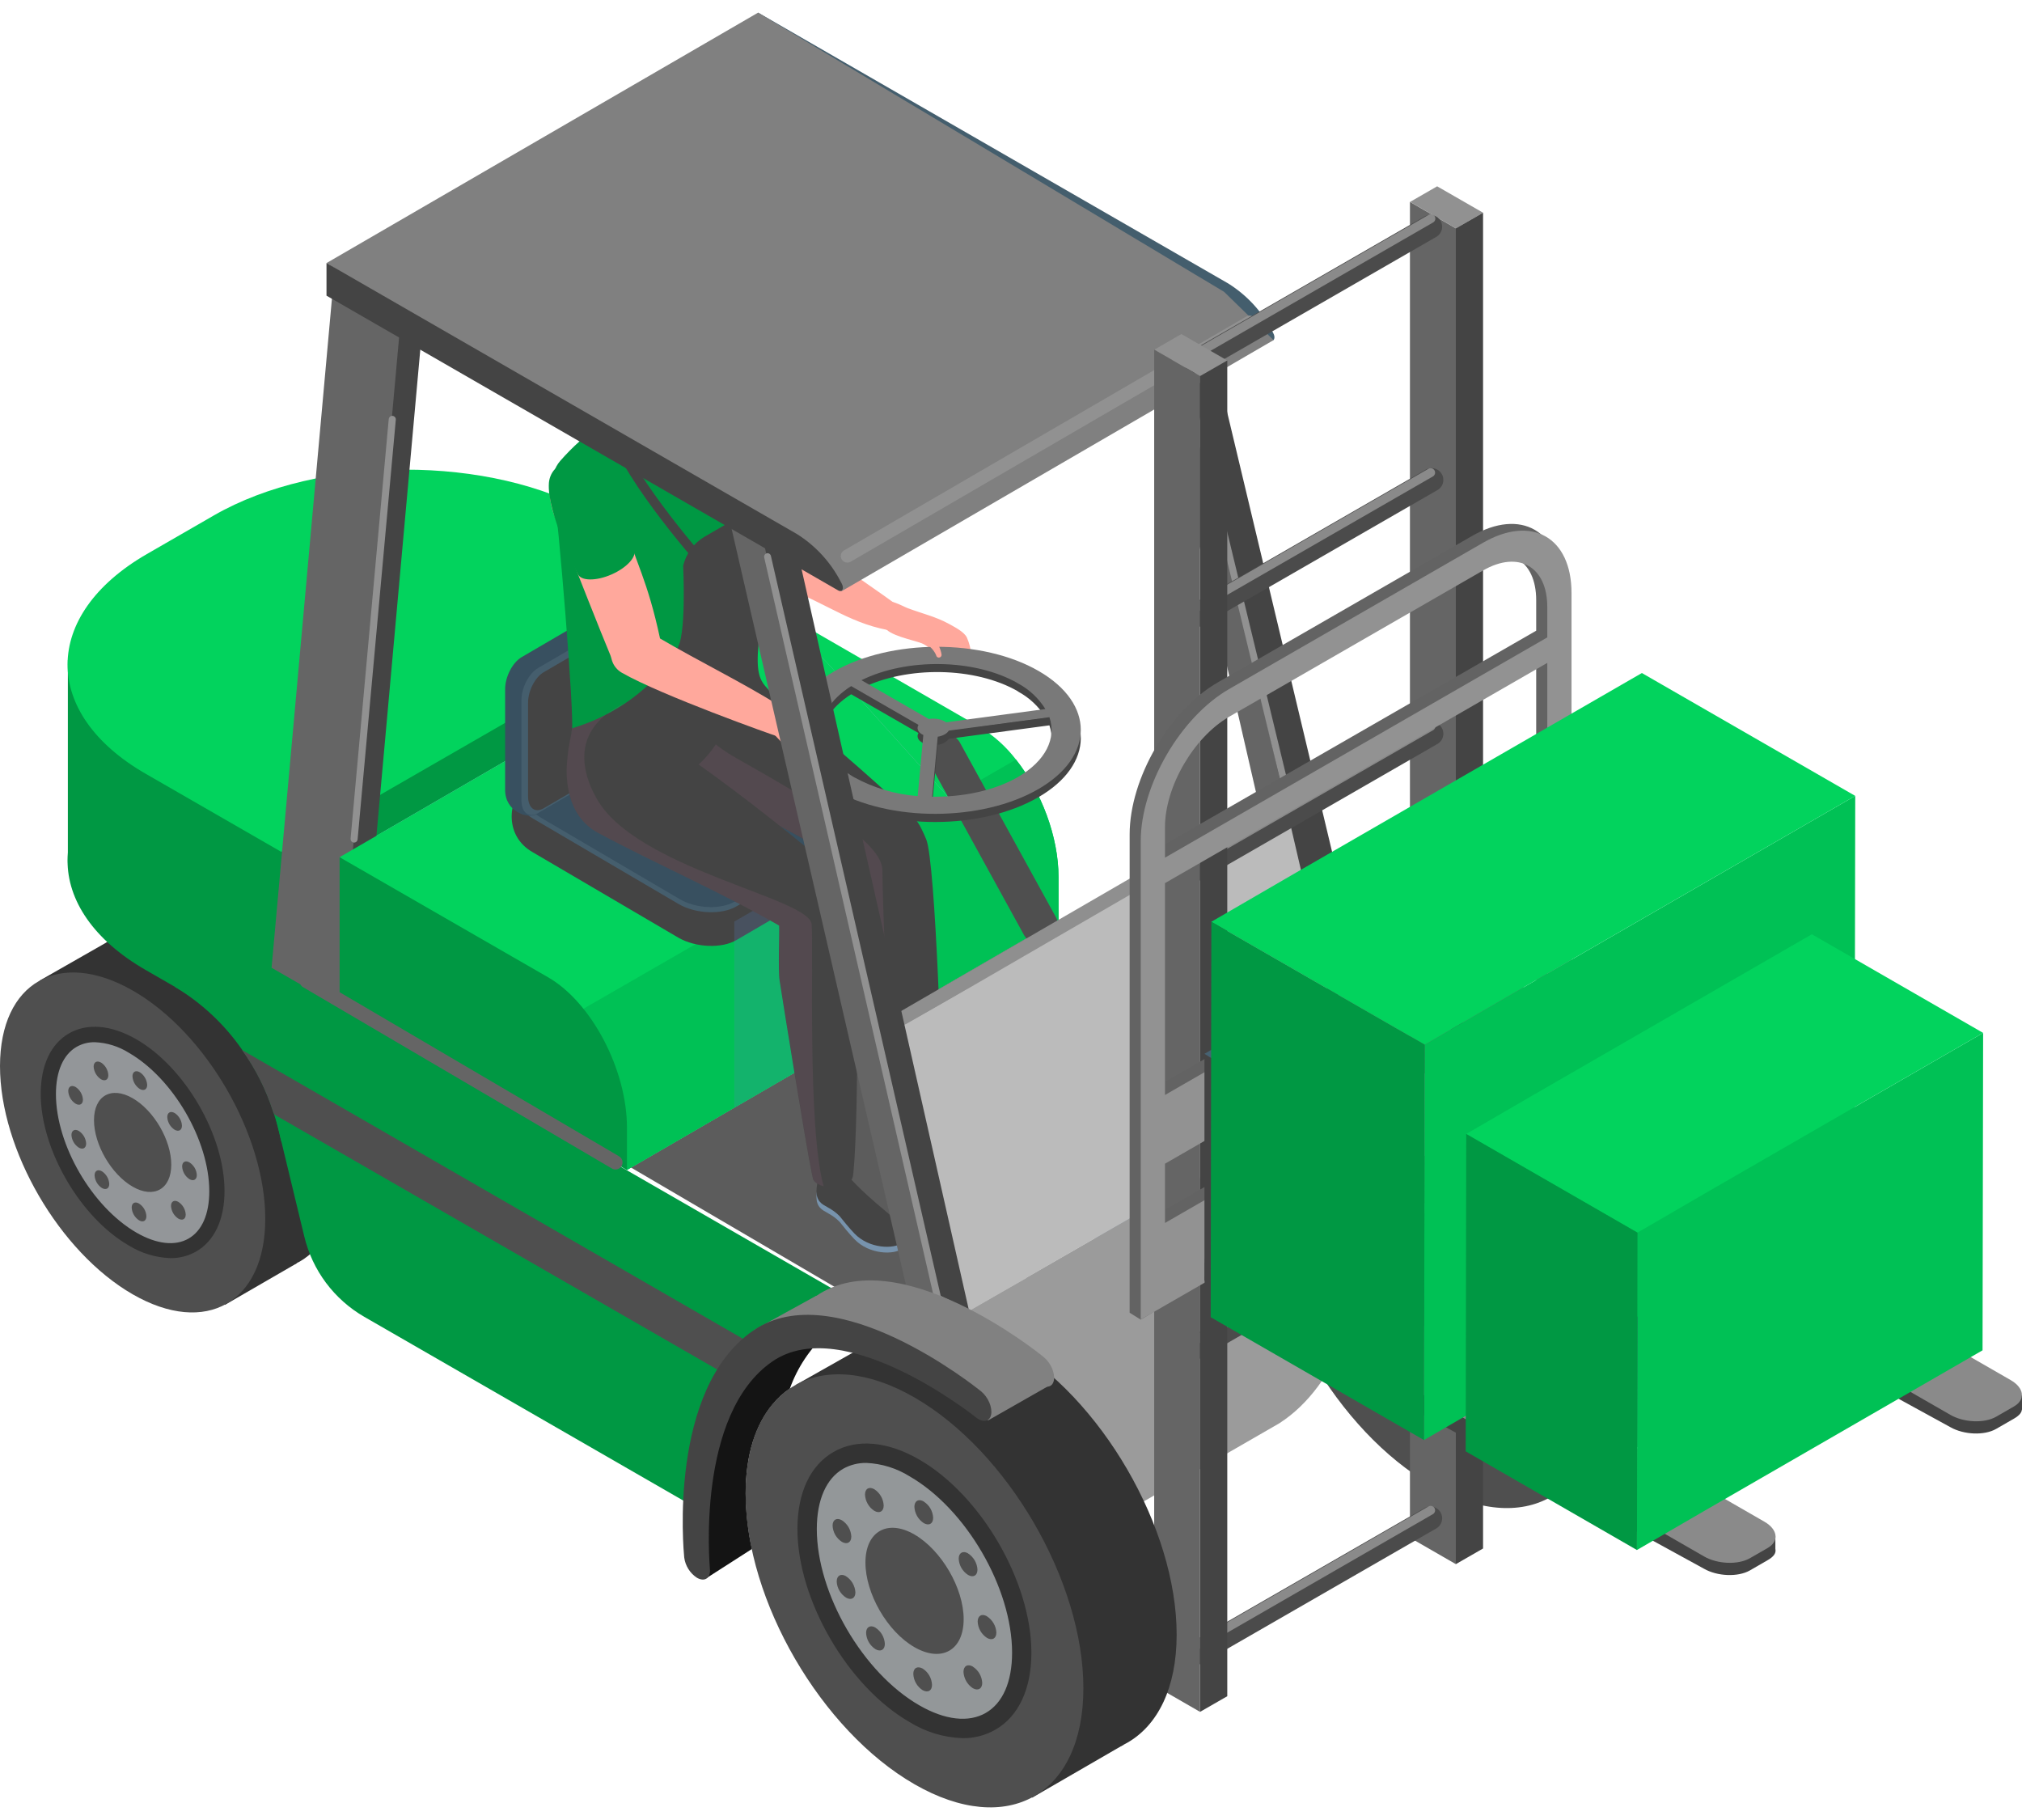 <svg width="80" height="72" viewBox="0 0 80 72" fill="none" xmlns="http://www.w3.org/2000/svg">
<path d="M13.392 46.548C13.392 49.865 11.043 51.201 8.144 49.533C5.246 47.865 2.898 43.821 2.898 40.507C2.898 37.194 5.248 35.854 8.144 37.524C11.041 39.194 13.392 43.234 13.392 46.548Z" fill="#333333"/>
<path d="M1.567 38.794L7.496 35.409L8.61 38.397C8.61 38.397 2.128 41.7 2.167 41.621C2.205 41.542 1.567 38.794 1.567 38.794Z" fill="#333333"/>
<path d="M11.741 49.977L8.899 51.621L5.062 45.638L11.128 43.431L11.741 49.977Z" fill="#333333"/>
<path d="M10.495 48.217C10.495 51.535 8.144 52.871 5.247 51.202C2.351 49.532 0 45.489 0 42.176C0 38.862 2.344 37.522 5.252 39.187C8.16 40.852 10.495 44.899 10.495 48.217Z" fill="#4F4F4F"/>
<path d="M8.58 47.115C8.58 49.224 7.088 50.072 5.247 49.011C3.407 47.95 1.913 45.383 1.913 43.275C1.913 41.166 3.406 40.317 5.247 41.378C7.089 42.438 8.58 45.007 8.58 47.115Z" fill="#939699"/>
<path d="M5.792 48.115C5.792 48.298 5.663 48.373 5.501 48.276C5.417 48.221 5.347 48.147 5.296 48.06C5.246 47.973 5.216 47.875 5.21 47.775C5.21 47.591 5.341 47.517 5.501 47.614C5.586 47.668 5.657 47.742 5.707 47.829C5.758 47.916 5.787 48.014 5.792 48.115ZM7.057 47.547C6.895 47.454 6.766 47.528 6.766 47.709C6.772 47.809 6.802 47.907 6.852 47.994C6.902 48.081 6.973 48.155 7.057 48.21C7.219 48.302 7.348 48.228 7.348 48.049C7.343 47.948 7.314 47.85 7.263 47.763C7.212 47.676 7.142 47.602 7.057 47.547ZM7.496 45.986C7.335 45.892 7.206 45.966 7.206 46.147C7.212 46.247 7.241 46.345 7.291 46.432C7.342 46.519 7.412 46.593 7.496 46.648C7.658 46.74 7.787 46.666 7.787 46.487C7.782 46.386 7.753 46.288 7.702 46.201C7.652 46.114 7.581 46.04 7.496 45.986ZM4.033 46.337C3.871 46.243 3.742 46.318 3.742 46.498C3.748 46.599 3.777 46.696 3.828 46.783C3.878 46.87 3.948 46.944 4.033 46.999C4.194 47.091 4.323 47.017 4.323 46.838C4.317 46.738 4.288 46.64 4.238 46.553C4.187 46.466 4.117 46.392 4.033 46.337ZM3.118 44.74C2.957 44.646 2.827 44.722 2.827 44.901C2.833 45.001 2.862 45.099 2.913 45.186C2.963 45.272 3.034 45.346 3.118 45.401C3.28 45.492 3.409 45.418 3.409 45.239C3.403 45.139 3.373 45.042 3.323 44.955C3.272 44.868 3.202 44.795 3.118 44.74ZM2.991 43.002C2.829 42.91 2.7 42.984 2.7 43.163C2.705 43.264 2.734 43.361 2.785 43.448C2.835 43.535 2.906 43.609 2.991 43.663C3.152 43.757 3.281 43.682 3.281 43.502C3.275 43.402 3.246 43.304 3.195 43.218C3.145 43.131 3.075 43.057 2.991 43.002ZM3.995 42.035C3.834 41.943 3.705 42.017 3.705 42.196C3.711 42.296 3.74 42.394 3.791 42.48C3.841 42.567 3.911 42.641 3.995 42.696C4.157 42.789 4.286 42.715 4.286 42.535C4.281 42.435 4.252 42.338 4.202 42.251C4.153 42.165 4.083 42.091 4 42.035H3.995ZM5.532 42.419C5.37 42.325 5.241 42.399 5.241 42.58C5.247 42.68 5.276 42.778 5.327 42.865C5.377 42.952 5.448 43.026 5.532 43.081C5.693 43.173 5.823 43.099 5.823 42.92C5.817 42.821 5.788 42.724 5.738 42.638C5.689 42.551 5.62 42.477 5.537 42.422L5.532 42.419ZM6.908 44.031C6.747 43.939 6.618 44.013 6.618 44.192C6.623 44.292 6.653 44.39 6.703 44.477C6.754 44.564 6.824 44.638 6.908 44.693C7.07 44.785 7.199 44.711 7.199 44.532C7.194 44.432 7.165 44.335 7.115 44.248C7.066 44.162 6.996 44.088 6.913 44.032L6.908 44.031Z" fill="#4F4F4F"/>
<path d="M6.776 46.074C6.776 47.041 6.091 47.431 5.248 46.945C4.404 46.458 3.719 45.281 3.719 44.314C3.719 43.347 4.403 42.959 5.248 43.446C6.093 43.932 6.776 45.109 6.776 46.074Z" fill="#4F4F4F"/>
<path d="M6.745 49.772C6.161 49.752 5.592 49.58 5.096 49.272C3.173 48.165 1.611 45.475 1.611 43.275C1.611 42.147 2.008 41.297 2.73 40.881C3.453 40.465 4.404 40.544 5.398 41.117C7.32 42.224 8.883 44.914 8.883 47.116C8.883 48.244 8.485 49.092 7.763 49.509C7.453 49.685 7.102 49.776 6.745 49.772ZM3.753 41.23C3.501 41.225 3.252 41.288 3.033 41.412C2.506 41.715 2.213 42.379 2.213 43.283C2.213 45.291 3.643 47.748 5.398 48.763C6.194 49.222 6.929 49.304 7.461 48.998C7.992 48.692 8.28 48.031 8.28 47.127C8.28 45.117 6.852 42.661 5.096 41.647C4.692 41.394 4.229 41.25 3.753 41.23Z" fill="#333333"/>
<path d="M66.994 52.823C66.994 57.049 64.002 58.751 60.312 56.625C56.622 54.499 53.628 49.351 53.628 45.125C53.628 40.899 56.62 39.199 60.312 41.324C64.004 43.45 66.994 48.598 66.994 52.823Z" fill="#364E60"/>
<path d="M64.892 57.184L61.272 59.278L56.383 51.659L64.111 48.85L64.892 57.184Z" fill="#364E60"/>
<path d="M63.304 54.944C63.304 59.168 60.312 60.87 56.621 58.745C52.929 56.619 49.938 51.471 49.938 47.245C49.938 43.019 52.931 41.318 56.621 43.444C60.311 45.57 63.304 50.718 63.304 54.944Z" fill="#4F4F4F"/>
<path d="M60.868 53.54C60.868 56.225 58.966 57.307 56.621 55.958C54.275 54.609 52.375 51.335 52.375 48.65C52.375 45.965 54.276 44.883 56.621 46.232C58.965 47.581 60.868 50.855 60.868 53.54Z" fill="#333333"/>
<path d="M58.529 56.923C57.785 56.898 57.06 56.679 56.428 56.286C53.981 54.878 51.99 51.451 51.99 48.648C51.99 47.212 52.496 46.131 53.417 45.6C54.338 45.07 55.548 45.172 56.81 45.9C59.257 47.311 61.248 50.736 61.248 53.54C61.248 54.976 60.742 56.058 59.821 56.588C59.428 56.812 58.982 56.928 58.529 56.923ZM54.717 46.032C54.396 46.027 54.08 46.108 53.8 46.265C53.129 46.651 52.758 47.498 52.758 48.648C52.758 51.206 54.577 54.335 56.813 55.623C57.827 56.209 58.764 56.314 59.44 55.924C60.115 55.534 60.483 54.691 60.483 53.54C60.483 50.981 58.664 47.852 56.428 46.564C55.914 46.242 55.324 46.059 54.717 46.032Z" fill="#333333"/>
<path d="M53.245 40.796C52.719 40.611 52.169 40.502 51.612 40.474C51.924 40.057 52.301 39.693 52.728 39.395C55.96 37.182 61.503 41.613 61.737 41.803C62.013 42.027 62.191 42.438 62.136 42.722C62.081 43.006 61.813 43.057 61.533 42.833C61.482 42.791 56.318 38.675 53.486 40.617C53.397 40.67 53.323 40.733 53.245 40.796Z" fill="#818181"/>
<path d="M62.07 42.875L59.537 44.316L57.27 42.279L53.47 41.015L50.248 40.759L52.73 39.389L57.929 40.041L60.886 41.595L62.07 42.875Z" fill="#818181"/>
<path d="M48.017 50.578C48.038 50.589 48.059 50.599 48.081 50.608C48.362 50.731 48.565 50.553 48.526 50.214C48.526 50.152 47.955 44.106 51.006 42.013C53.837 40.079 59 44.187 59.052 44.229C59.33 44.453 59.598 44.403 59.655 44.118C59.711 43.833 59.532 43.423 59.256 43.199C59.021 43.009 53.475 38.578 50.249 40.781C46.877 43.096 47.483 49.485 47.512 49.764C47.532 49.928 47.587 50.086 47.675 50.226C47.762 50.367 47.879 50.487 48.017 50.578Z" fill="#444444"/>
<path d="M27.821 28.379L30.477 29.908L32.651 5.998L29.994 4.467L27.821 28.379Z" fill="#656565"/>
<path d="M53.087 41.66L54.536 42.495L48.303 15.401L46.854 14.566L53.087 41.66Z" fill="#656565"/>
<path d="M26.897 28.799L29.554 30.331L31.727 6.418L29.071 4.889L26.897 28.799Z" fill="#444444"/>
<path d="M52.163 42.08L53.612 42.915L47.051 14.687L45.932 14.987L52.163 42.08Z" fill="#656565"/>
<path d="M29.619 41.112L46.229 50.679C46.229 50.679 46.525 46.397 46.906 45.199C47.937 41.964 51.124 41.718 51.124 41.718L27.485 28.102L27.131 30.792L29.619 41.112Z" fill="#9FB6CE"/>
<path d="M35.248 52.214L52.42 42.295L41.579 36.223L24.625 45.989L35.248 52.214Z" fill="#5C5C5C"/>
<path d="M30.514 24.003V29.828L35.548 32.729L41.881 36.378V34.706C41.881 33.095 41.2 31.322 40.198 30.05C39.804 29.534 39.316 29.097 38.76 28.761L30.514 24.003Z" fill="#02D35D"/>
<path d="M11.127 41.462L5.761 38.372C1.625 35.99 1.646 32.086 5.81 29.681L8.464 28.151C12.626 25.755 19.416 25.742 23.552 28.124L28.918 31.215L11.127 41.462Z" fill="#009843"/>
<path d="M29.155 24.78L28.389 23.7L14.746 31.599L14.904 33.046L29.155 24.78Z" fill="#009843"/>
<path d="M2.685 26.116V34.133L7.516 34.803L9.732 28.841L2.685 26.116Z" fill="#009843"/>
<path d="M11.127 33.699L5.761 30.609C1.625 28.227 1.646 24.323 5.81 21.919L8.464 20.389C12.626 17.992 19.416 17.971 23.552 20.362L28.918 23.453L11.127 33.699Z" fill="#02D35D"/>
<path d="M24.808 46.282L41.882 36.376L32.718 26.208L30.512 24.003L13.439 33.909L14.074 39.556L24.808 46.282Z" fill="#9FB6CE"/>
<path d="M13.439 33.909L14.074 39.556L18.68 42.443L24.808 46.282L41.883 36.375L37.553 31.572L32.719 26.208L30.514 24.003L13.439 33.909Z" fill="#02D35D"/>
<path d="M18.68 42.443L24.808 46.284L41.881 36.376V34.705C41.881 33.093 41.2 31.32 40.198 30.049L37.553 31.572L35.548 32.727L18.68 42.443Z" fill="#00C155"/>
<path d="M29.137 37.189L34.7 33.941C35.619 33.358 35.524 31.902 34.847 31.506L28.767 29.223C28.09 28.827 27.068 28.783 26.481 29.127L20.762 31.148C20.177 31.491 19.861 33.024 21.077 33.714L26.845 37.098C27.528 37.488 28.553 37.532 29.137 37.189Z" fill="#444444"/>
<path d="M29.138 35.856L34.7 32.608C35.287 32.265 35.212 31.665 34.538 31.269L28.771 27.884C28.094 27.487 27.071 27.444 26.485 27.787L20.924 31.041C20.337 31.385 20.41 31.984 21.085 32.381L26.853 35.766C27.528 36.156 28.553 36.199 29.138 35.856Z" fill="#455E6D"/>
<path d="M29.075 35.664L34.374 32.571C34.933 32.249 34.858 31.672 34.212 31.294L28.719 28.071C28.073 27.694 27.104 27.652 26.541 27.979L21.247 31.075C20.689 31.398 20.762 31.973 21.409 32.352L26.901 35.575C27.548 35.951 28.517 35.991 29.075 35.664Z" fill="#385060"/>
<path d="M20.638 25.997L27.735 21.854C28.33 21.532 29.16 22.085 29.027 22.983L28.402 26.311C28.402 26.794 28.108 27.375 27.743 27.587L21.247 32.203C20.883 32.416 19.974 32.113 19.985 31.236V27.28C19.979 26.78 20.277 26.209 20.638 25.997Z" fill="#385060"/>
<path d="M21.289 26.427L28.388 22.285C28.751 22.072 29.047 22.212 29.047 22.791V24.996C29.047 27.239 28.751 27.811 28.388 28.024L21.289 32.165C20.925 32.377 20.631 32.152 20.631 31.66V27.703C20.631 27.207 20.924 26.64 21.289 26.427Z" fill="#455E6D"/>
<path d="M21.51 26.594L28.168 22.71C28.509 22.51 28.785 22.642 28.785 23.184V25.252C28.785 27.357 28.509 27.893 28.168 28.093L21.51 31.976C21.169 32.176 20.893 31.965 20.893 31.504V27.797C20.893 27.329 21.169 26.794 21.51 26.594Z" fill="#444444"/>
<g style="mix-blend-mode:multiply" opacity="0.22">
<path d="M35.062 40.33L29.052 43.816V36.457L35.062 32.996V40.33Z" fill="#5681C1"/>
</g>
<path d="M38.615 46.424C37.409 45.43 37.081 44.99 37.081 44.99C37.049 45.23 36.518 45.236 36.112 45.065C36.07 45.05 36.032 45.025 36.002 44.992C35.972 44.959 35.95 44.919 35.939 44.875C35.749 45.468 35.765 45.791 35.939 45.992C36.091 46.176 36.414 46.236 36.726 46.566C36.844 46.713 37.075 47.004 37.301 47.241C37.888 47.855 38.873 47.873 39.206 47.61C39.484 47.391 39.161 46.871 38.615 46.424Z" fill="#7793AD"/>
<path d="M38.615 46.199C37.409 45.204 37.081 44.762 37.081 44.762C37.049 45.003 36.518 45.011 36.112 44.84C36.07 44.825 36.032 44.799 36.002 44.766C35.971 44.732 35.95 44.692 35.939 44.648C35.749 45.243 35.765 45.565 35.939 45.767C36.091 45.95 36.414 46.008 36.726 46.34C36.844 46.487 37.075 46.777 37.301 47.016C37.888 47.63 38.873 47.646 39.206 47.383C39.484 47.166 39.161 46.65 38.615 46.199Z" fill="#444444"/>
<path d="M37.277 44.783C37.306 42.875 37.012 34.097 36.647 33.208C36.603 33.104 36.531 32.929 36.468 32.811C36.379 32.61 36.249 32.429 36.086 32.281C34.299 30.588 32.338 28.941 30.445 27.365C30.338 27.266 30.217 27.185 30.086 27.123C28.963 26.64 27.68 26.893 27.108 28.048C26.536 29.204 26.708 30.305 27.94 31.064C29.656 32.108 31.903 33.159 33.669 34.3C33.677 35.08 33.75 35.857 33.887 36.624C34.039 37.455 35.198 42.643 35.713 44.592C35.702 44.611 35.693 44.632 35.686 44.653C35.666 44.732 35.676 44.816 35.716 44.888C35.745 44.943 35.784 44.992 35.833 45.032C35.846 45.043 35.86 45.054 35.875 45.064C36.039 45.177 36.228 45.25 36.426 45.275C36.625 45.3 36.826 45.277 37.014 45.207C37.071 45.188 37.124 45.157 37.169 45.115C37.213 45.074 37.248 45.023 37.27 44.967C37.27 44.954 37.27 44.943 37.282 44.933C37.293 44.884 37.291 44.832 37.277 44.783Z" fill="#444444"/>
<g style="mix-blend-mode:multiply" opacity="0.18">
<path d="M27.108 28.048C27.121 28.021 27.141 28.002 27.154 27.974C27.448 28.656 28.032 29.372 29.133 29.992C32.432 31.85 34.912 33.367 34.912 34.426C34.912 35.232 35.073 40.888 35.49 43.713C34.92 41.402 34.02 37.35 33.887 36.621C33.75 35.854 33.677 35.077 33.669 34.297C31.904 33.156 29.656 32.105 27.94 31.061C26.708 30.313 26.538 29.206 27.108 28.048Z" fill="#965F7E"/>
</g>
<g style="mix-blend-mode:multiply" opacity="0.18">
<path d="M35.717 44.888C35.69 44.838 35.678 44.783 35.681 44.727C35.7 44.804 35.721 44.859 35.743 44.922C35.733 44.911 35.724 44.9 35.717 44.888Z" fill="#965F7E"/>
</g>
<path d="M35.114 48.205C33.908 47.209 33.582 46.769 33.582 46.769C33.548 47.009 33.017 47.017 32.613 46.845C32.57 46.83 32.532 46.804 32.502 46.771C32.472 46.738 32.451 46.698 32.44 46.654C32.249 47.249 32.265 47.572 32.44 47.772C32.592 47.955 32.916 48.015 33.227 48.345C33.344 48.492 33.575 48.784 33.803 49.021C34.388 49.636 35.374 49.652 35.706 49.39C35.984 49.172 35.66 48.655 35.114 48.205Z" fill="#7793AD"/>
<path d="M35.114 47.978C33.908 46.983 33.582 46.543 33.582 46.543C33.548 46.783 33.017 46.79 32.613 46.619C32.57 46.604 32.532 46.578 32.502 46.545C32.472 46.511 32.45 46.471 32.44 46.427C32.249 47.022 32.265 47.344 32.44 47.546C32.592 47.73 32.916 47.789 33.227 48.12C33.344 48.266 33.575 48.556 33.803 48.795C34.388 49.409 35.374 49.425 35.706 49.162C35.984 48.945 35.66 48.429 35.114 47.978Z" fill="#444444"/>
<path d="M29.191 15.243C29.588 15.475 28.95 15.053 29.323 15.335C29.852 15.811 30.238 16.425 30.438 17.108C30.474 17.269 30.514 17.493 30.548 17.681C30.845 19.327 31.495 19.973 32.097 21.642C32.647 21.907 35.328 23.805 35.432 23.898C35.917 24.311 35.057 24.631 35.432 24.975C33.708 24.736 32.75 23.88 31.123 23.285C30.887 23.183 30.684 23.015 30.54 22.802C30.488 22.718 30.464 22.667 30.399 22.578C29.273 21.056 28.416 19.354 27.864 17.544C27.703 17.005 27.578 16.542 27.622 16.05C27.709 14.974 28.562 14.875 29.191 15.243Z" fill="#FFA89C"/>
<path d="M27.587 15.763C27.651 15.338 28.071 14.688 29.178 15.199C30.459 15.791 30.886 18.735 30.886 18.735C30.992 19.03 30.546 19.462 29.89 19.703C29.235 19.943 28.616 19.888 28.509 19.593C28.517 19.582 27.401 16.962 27.587 15.763Z" fill="#E89C18"/>
<path d="M34.98 24.789C35.154 25.142 36.111 25.31 36.479 25.453C36.925 25.628 37.781 26.695 38.222 26.337C38.474 26.132 38.463 25.706 38.259 25.231C38.159 24.997 37.749 24.796 37.552 24.685C37.041 24.401 36.458 24.264 35.913 24.059C35.689 23.975 35.144 23.634 34.905 23.864C34.715 24.048 34.905 23.987 34.875 24.187C34.932 24.383 34.967 24.585 34.98 24.789Z" fill="#FFA89C"/>
<path d="M30.31 21.206C30.559 20.547 30.058 16.898 29.105 15.478C28.974 15.286 28.789 15.137 28.573 15.051C28.357 14.964 28.119 14.945 27.892 14.995C26.832 15.22 24.119 15.989 22.161 18.238C22.045 18.372 21.96 18.53 21.912 18.701C21.864 18.871 21.854 19.05 21.882 19.226C22.098 20.573 22.736 28.369 22.628 28.915C22.572 29.194 22.841 29.206 23.039 29.407C23.158 29.529 23.433 28.574 23.583 28.662C24.552 29.228 26.687 29.436 28.042 28.643C28.48 28.408 28.811 28.016 28.971 27.547C28.971 27.547 29.96 27.004 29.96 26.999C29.774 25.15 30.247 21.372 30.31 21.206Z" fill="#009843"/>
<path d="M30.213 20.392L30.574 20.302C30.525 20.117 29.383 15.752 26.039 15.249L25.982 15.615C29.082 16.086 30.202 20.349 30.213 20.392Z" fill="#444444"/>
<path d="M24.119 16.171C24.168 16.078 24.237 15.998 24.321 15.934C24.405 15.87 24.501 15.826 24.604 15.804L24.559 16.27C24.507 16.293 24.461 16.327 24.423 16.369C23.963 17.072 26.2 20.125 27.721 21.885L27.439 22.127C26.761 21.334 23.375 17.309 24.119 16.171Z" fill="#444444"/>
<path d="M22.591 29.098C22.602 29.015 22.617 28.919 22.631 28.814C24.321 28.306 25.863 27.231 26.761 25.708C26.761 25.708 26.761 25.698 26.761 25.692C27.174 25.289 27.029 22.389 27.029 22.389C27.084 22.147 27.189 21.919 27.336 21.719C27.483 21.52 27.67 21.352 27.885 21.227L30.076 19.956C30.132 19.924 30.195 19.906 30.259 19.906C30.323 19.905 30.386 19.921 30.442 19.952C30.498 19.983 30.545 20.028 30.579 20.083C30.612 20.137 30.631 20.2 30.634 20.263L30.007 25.526C29.814 27.592 30.625 26.815 30.748 28.208C30.748 28.208 29.063 28.881 28.436 29.268C28.218 29.629 27.951 29.958 27.643 30.245C29.394 31.486 31.608 33.232 33.21 34.624C33.524 34.893 33.566 35.027 33.721 35.388C33.754 35.441 33.775 35.5 33.781 35.562C33.96 36.637 33.978 44.276 33.766 46.371C33.766 46.431 33.75 46.489 33.745 46.532C33.743 46.545 33.74 46.558 33.736 46.571C33.719 46.629 33.69 46.683 33.651 46.73C33.612 46.776 33.564 46.814 33.509 46.84C33.332 46.932 33.135 46.98 32.935 46.98C32.735 46.98 32.538 46.932 32.361 46.84C32.289 46.801 32.228 46.745 32.181 46.679L32.154 46.58C32.146 46.545 32.136 46.503 32.125 46.448C31.871 45.231 30.973 39.613 30.845 38.786C30.779 38.354 30.845 36.866 30.827 36.616C28.535 35.296 25.94 34.171 23.665 32.95C22.373 32.255 22.391 30.704 22.425 30.195C22.453 29.826 22.509 29.459 22.591 29.098Z" fill="#444444"/>
<g style="mix-blend-mode:multiply" opacity="0.18">
<path d="M22.43 30.208C22.456 29.835 22.51 29.463 22.591 29.098C22.602 29.015 22.617 28.919 22.631 28.814C23.393 28.584 24.115 28.239 24.772 27.791C22.139 28.993 23.387 31.19 23.593 31.565C25.128 34.373 32.02 35.513 32.113 36.562C32.193 37.461 31.937 44.621 32.588 46.93C32.511 46.911 32.436 46.881 32.365 46.843C32.294 46.804 32.233 46.749 32.186 46.682L32.159 46.584C32.151 46.548 32.141 46.506 32.13 46.452C31.876 45.235 30.978 39.616 30.85 38.789C30.784 38.357 30.85 36.87 30.832 36.62C28.54 35.3 25.945 34.175 23.67 32.953C22.378 32.268 22.396 30.718 22.43 30.208Z" fill="#965F7E"/>
</g>
<path d="M23.25 18.558C23.806 18.881 24.287 19.525 24.543 20.192C24.613 20.365 24.667 20.544 24.704 20.726C25.147 22.243 25.619 22.95 26.114 25.258C27.659 26.166 29.396 27.01 30.848 27.922C30.868 27.935 30.606 29.064 30.712 29.115C30.577 29.078 26.189 27.52 24.605 26.615C24.418 26.509 24.278 26.337 24.213 26.132C24.187 26.045 24.171 25.971 24.151 25.925C23.807 25.108 22.733 22.394 22.126 20.819C21.888 20.394 21.757 19.918 21.743 19.432C21.746 18.461 22.42 18.071 23.25 18.558Z" fill="#FFA89C"/>
<path d="M21.718 19.098C21.753 18.686 22.113 18.033 23.208 18.453C24.48 18.937 25.087 21.733 25.087 21.733C25.21 22.011 24.811 22.454 24.197 22.725C23.583 22.995 22.984 22.987 22.862 22.71C22.862 22.707 21.622 20.267 21.718 19.098Z" fill="#009843"/>
<path d="M26.042 12.964C25.963 12.781 25.822 12.632 25.643 12.543C25.464 12.455 25.259 12.433 25.066 12.482C24.872 12.531 24.703 12.647 24.587 12.809C24.472 12.972 24.418 13.17 24.436 13.368C24.436 13.368 24.627 16.252 24.623 16.328C24.615 16.521 24.735 16.718 24.988 16.872C25.268 17.024 25.581 17.108 25.899 17.118C26.218 17.127 26.534 17.061 26.822 16.925C27.089 16.78 27.22 16.584 27.212 16.386C27.208 16.291 26.042 12.964 26.042 12.964Z" fill="#EA8C8C"/>
<path d="M23.42 12.508C23.88 15.409 26.753 15.931 27.336 15.764C28.144 15.531 28.415 13.808 28.207 11.966C27.998 10.124 26.753 8.752 25.434 8.904C24.116 9.055 23.131 10.675 23.42 12.508Z" fill="#FFA89C"/>
<g style="mix-blend-mode:multiply" opacity="0.15">
<path d="M24.126 9.639C23.551 10.313 23.241 11.367 23.42 12.501C23.767 14.703 25.496 15.533 26.57 15.735C24.73 15.261 25.116 12.909 25.532 12.746C25.947 12.584 25.62 13.088 25.62 13.088C26.008 12.684 28.12 11.783 28.12 11.783L28.081 11.299C27.922 10.657 27.598 10.068 27.141 9.589L24.126 9.639Z" fill="#965F7E"/>
</g>
<path d="M27.695 9.386C28.73 10.074 29.414 11.573 28.002 11.964C25.547 12.646 24.492 12.095 24.505 13.886C24.505 14.247 24.523 14.692 24.523 14.692C24.523 14.692 23.795 14.424 23.034 12.748C22.686 12.022 22.598 11.2 22.783 10.417C22.945 9.75 23.665 9.727 23.665 9.727C23.665 9.727 23.849 8.578 25.27 8.578C26.14 8.602 26.984 8.883 27.695 9.386Z" fill="#32425B"/>
<path d="M24.351 13.533C24.14 13.28 24.103 12.962 24.27 12.825C24.436 12.688 24.74 12.785 24.95 13.038C25.16 13.291 25.197 13.609 25.032 13.746C24.867 13.883 24.561 13.787 24.351 13.533Z" fill="#FFA89C"/>
<path d="M26.195 11.829C26.195 11.829 25.367 12.14 25.472 12.932C25.939 12.577 26.475 12.324 27.047 12.19C28.002 11.966 27.438 11.647 27.438 11.647L26.195 11.829Z" fill="#32425B"/>
<path d="M38.334 51.838V51.869L38.466 53.43L39.24 62.862L50.607 56.311C55.359 53.281 54.664 42.467 54.78 42.391L52.931 43.457L40.595 50.548L38.334 51.838Z" fill="#9B9B9B"/>
<path d="M41.28 41.837C41.568 41.983 41.886 42.059 42.209 42.059C42.532 42.059 42.85 41.983 43.138 41.837C43.654 41.54 43.657 41.062 43.138 40.767C42.85 40.621 42.532 40.545 42.209 40.545C41.885 40.545 41.567 40.621 41.279 40.767C40.765 41.068 40.762 41.542 41.28 41.837Z" fill="#4F4F4F"/>
<path d="M41.394 41.65C41.644 41.776 41.921 41.842 42.201 41.842C42.482 41.842 42.759 41.776 43.009 41.65C43.457 41.392 43.46 40.973 43.009 40.717C42.759 40.591 42.482 40.525 42.201 40.525C41.921 40.525 41.644 40.591 41.394 40.717C40.957 40.975 40.948 41.39 41.394 41.65Z" fill="#A1BCD6"/>
<path d="M43.345 39.777V41.204H41.067V39.718L43.345 39.777Z" fill="#A1BCD6"/>
<path d="M41.394 40.224C41.644 40.35 41.921 40.415 42.201 40.415C42.482 40.415 42.759 40.35 43.009 40.224C43.457 39.966 43.46 39.548 43.009 39.291C42.759 39.164 42.482 39.099 42.201 39.099C41.921 39.099 41.644 39.164 41.394 39.291C40.957 39.55 40.948 39.967 41.394 40.224Z" fill="#4F4F4F"/>
<path d="M41.145 37.361C41.267 37.361 41.387 37.33 41.494 37.271C41.661 37.176 41.785 37.02 41.838 36.835C41.891 36.65 41.869 36.452 41.776 36.283L37.986 29.39C37.941 29.306 37.88 29.233 37.806 29.173C37.732 29.114 37.647 29.069 37.556 29.043C37.464 29.016 37.369 29.008 37.274 29.019C37.18 29.029 37.089 29.058 37.005 29.104C36.838 29.199 36.715 29.356 36.662 29.542C36.609 29.727 36.632 29.925 36.724 30.094L40.513 36.987C40.575 37.1 40.666 37.195 40.778 37.26C40.889 37.326 41.016 37.361 41.145 37.361Z" fill="#4F4F4F"/>
<path d="M32.975 31.559C35.201 32.848 38.834 32.834 41.074 31.544C43.313 30.255 43.326 28.16 41.099 26.878C38.873 25.597 35.24 25.603 33.001 26.893C30.761 28.182 30.748 30.269 32.975 31.559ZM40.272 27.355C40.718 27.593 41.093 27.944 41.36 28.372L37.432 28.898C37.415 28.884 37.396 28.871 37.377 28.859C37.184 28.761 36.965 28.729 36.752 28.769L34.083 27.231C35.876 26.335 38.582 26.374 40.272 27.347V27.355ZM36.88 31.841L37.101 29.467C37.198 29.453 37.292 29.422 37.377 29.375C37.443 29.341 37.499 29.289 37.539 29.227L41.52 28.695C41.802 29.526 41.382 30.424 40.261 31.07C39.322 31.597 38.093 31.852 36.876 31.833L36.88 31.841ZM33.81 31.082C32.093 30.092 32.052 28.503 33.676 27.465L36.34 28.999C36.262 29.128 36.309 29.275 36.485 29.376L36.532 29.399L36.308 31.817C35.429 31.751 34.574 31.498 33.802 31.075L33.81 31.082Z" fill="#444444"/>
<path d="M32.975 31.236C35.201 32.526 38.834 32.511 41.074 31.222C43.313 29.932 43.326 27.837 41.099 26.548C38.873 25.258 35.24 25.273 33.001 26.562C30.761 27.852 30.748 29.947 32.975 31.236ZM40.272 27.033C40.718 27.27 41.093 27.621 41.36 28.05L37.432 28.575C37.415 28.561 37.397 28.548 37.377 28.537C37.185 28.438 36.965 28.406 36.752 28.446L34.083 26.909C35.876 26.019 38.582 26.058 40.272 27.031V27.033ZM36.88 31.518L37.101 29.144C37.198 29.131 37.292 29.1 37.377 29.052C37.443 29.018 37.499 28.967 37.539 28.904L41.52 28.372C41.802 29.204 41.382 30.102 40.261 30.748C39.322 31.282 38.093 31.536 36.876 31.517L36.88 31.518ZM33.81 30.759C32.093 29.77 32.052 28.18 33.676 27.142L36.34 28.677C36.262 28.804 36.309 28.953 36.485 29.054L36.532 29.075L36.308 31.493C35.429 31.427 34.575 31.175 33.802 30.753L33.81 30.759Z" fill="#797979"/>
<path d="M36.421 24.652C36.534 24.751 36.639 24.859 36.734 24.975C36.813 25.055 36.873 25.179 36.947 25.266C37.109 25.441 37.215 25.66 37.253 25.895C37.256 25.921 37.249 25.948 37.233 25.97C37.218 25.991 37.195 26.006 37.169 26.012C37.143 26.018 37.115 26.014 37.092 26.001C37.069 25.988 37.051 25.967 37.043 25.942V25.932C36.973 25.764 36.855 25.62 36.705 25.518C36.629 25.459 36.548 25.405 36.464 25.357C36.383 25.309 36.299 25.267 36.212 25.231C36.086 25.181 35.608 24.66 35.66 24.535C35.711 24.409 36.269 24.726 36.393 24.778C36.41 24.784 36.425 24.792 36.44 24.802L36.421 24.652Z" fill="#FFA89C"/>
<path d="M31.555 28.335C31.699 28.346 31.843 28.368 31.984 28.403C32.093 28.417 32.211 28.477 32.317 28.501C32.544 28.541 32.754 28.647 32.92 28.806C32.939 28.825 32.95 28.852 32.95 28.879C32.95 28.907 32.939 28.933 32.92 28.953C32.902 28.969 32.88 28.979 32.856 28.981C32.833 28.983 32.809 28.977 32.789 28.964H32.781C32.629 28.876 32.455 28.834 32.28 28.843C32.188 28.843 32.095 28.849 32.004 28.862C31.913 28.873 31.824 28.89 31.735 28.912C31.611 28.948 30.941 28.825 30.905 28.701C30.869 28.577 31.485 28.495 31.611 28.459C31.628 28.458 31.645 28.458 31.661 28.459L31.555 28.335Z" fill="#FFA89C"/>
<path d="M31.247 28.129C31.247 28.129 32.412 28.795 32.609 29.214C32.794 29.605 33.886 30.361 32.659 30.261C31.942 30.202 31.48 30.465 31.235 29.862C31.052 29.415 30.718 29.185 30.498 28.895C30.406 28.769 30.48 28.553 30.532 28.411C30.617 28.174 30.485 27.612 31.247 28.129Z" fill="#FFA89C"/>
<path d="M34.912 40.76L37.196 51.174L37.459 52.37L38.334 51.869L40.602 50.555L52.931 43.455L53.782 42.97L54.78 42.39L54.339 40.659L51.861 31.019L34.912 40.76Z" fill="#BBBBBB"/>
<path d="M53.502 43.144L54.779 42.393L47.93 13.7L46.854 14.566L53.502 43.144Z" fill="#444444"/>
<path d="M50.769 30.896C50.738 30.896 50.707 30.886 50.683 30.866C50.658 30.847 50.641 30.82 50.633 30.79L47.061 16.033C47.055 15.998 47.062 15.961 47.082 15.931C47.101 15.901 47.131 15.88 47.166 15.871C47.201 15.866 47.237 15.873 47.267 15.892C47.296 15.911 47.318 15.941 47.328 15.975L50.898 30.73C50.905 30.765 50.898 30.801 50.878 30.831C50.859 30.861 50.829 30.883 50.795 30.892L50.769 30.896Z" fill="#919191"/>
<path d="M35.753 40.539C35.692 40.539 35.633 40.519 35.584 40.482C35.536 40.444 35.501 40.392 35.485 40.333C35.469 40.275 35.473 40.212 35.496 40.156C35.519 40.099 35.56 40.051 35.613 40.02L50.814 31.214C50.846 31.195 50.881 31.184 50.917 31.179C50.954 31.174 50.991 31.177 51.026 31.186C51.062 31.196 51.095 31.212 51.124 31.234C51.153 31.257 51.178 31.284 51.196 31.316C51.215 31.348 51.226 31.383 51.231 31.419C51.236 31.456 51.233 31.493 51.224 31.528C51.215 31.563 51.198 31.596 51.176 31.626C51.153 31.655 51.125 31.679 51.094 31.697L35.892 40.504C35.85 40.528 35.802 40.54 35.753 40.539Z" fill="#8F8F8F"/>
<path d="M14.413 52.094L29.155 60.585C29.155 60.585 29.451 56.303 29.83 55.105C30.861 51.87 34.05 51.624 34.05 51.624L10.411 38.006L10.055 40.696L12.039 48.916C12.198 49.579 12.49 50.203 12.898 50.749C13.306 51.295 13.821 51.753 14.413 52.094Z" fill="#009843"/>
<path d="M11.367 41.589C11.367 41.589 11.337 41.998 11.304 42.524C11.272 43.049 11.22 43.752 11.19 44.277C11.159 44.803 11.127 45.165 11.127 45.165C11.051 44.77 10.947 44.38 10.816 43.998C10.537 43.115 10.12 42.281 9.579 41.528C8.879 40.518 7.97 39.67 6.915 39.039L9.169 39.2L10.547 39.54C10.547 39.54 11.367 41.552 11.367 41.589Z" fill="#009843"/>
<path d="M30.57 53.64C30.264 54.065 30.024 54.534 29.858 55.031L11.19 44.285L10.867 44.1L10.812 44.007C10.532 43.123 10.114 42.289 9.574 41.536L11.299 42.532L30.57 53.64Z" fill="#4F4F4F"/>
<path d="M11.669 37.837L14.325 39.368L16.77 12.268L14.114 10.738L11.669 37.837Z" fill="#444444"/>
<path d="M36.936 51.117L38.337 51.841L31.029 20.051L29.58 19.216L36.936 51.117Z" fill="#656565"/>
<path d="M10.745 38.285L13.403 39.814L15.847 12.716L13.19 11.184L10.745 38.285Z" fill="#656565"/>
<path d="M15.155 32.914L13.439 33.909L15.683 35.535L15.155 32.914Z" fill="#02D35D"/>
<path d="M13.437 39.734L24.806 46.282V44.614C24.806 42.321 23.409 39.655 21.685 38.662L13.437 33.912V39.734Z" fill="#009843"/>
<path d="M36.012 51.566L37.461 52.4L30.105 20.499L28.656 19.664L36.012 51.566Z" fill="#656565"/>
<path d="M29.994 1.791L50.237 13.451C50.399 13.544 50.483 13.373 50.375 13.175L50.337 13.104C49.937 12.332 49.337 11.68 48.599 11.217L29.994 0.5V1.791Z" fill="#445E6D"/>
<path d="M29.994 0.5L12.92 10.406L33.299 23.387L50.388 13.455L48.434 11.547L29.994 0.5Z" fill="#808080"/>
<path d="M12.918 11.697L33.162 23.357C33.324 23.45 33.408 23.279 33.301 23.081L33.262 23.01C32.862 22.237 32.262 21.585 31.524 21.123L12.918 10.406V11.697Z" fill="#444444"/>
<path d="M33.525 22.257C33.48 22.257 33.435 22.245 33.396 22.223C33.356 22.2 33.324 22.167 33.301 22.128C33.283 22.099 33.272 22.066 33.267 22.033C33.263 21.999 33.265 21.965 33.273 21.931C33.282 21.898 33.297 21.868 33.318 21.84C33.339 21.814 33.365 21.791 33.395 21.774L49.321 12.516C49.38 12.484 49.45 12.477 49.514 12.495C49.579 12.514 49.634 12.556 49.668 12.614C49.702 12.672 49.712 12.741 49.696 12.806C49.68 12.871 49.64 12.928 49.583 12.964L33.656 22.222C33.617 22.245 33.571 22.258 33.525 22.257Z" fill="#919191"/>
<path d="M24.352 46.266C24.302 46.266 24.253 46.253 24.21 46.227L11.991 39.054C11.927 39.016 11.88 38.954 11.861 38.882C11.843 38.81 11.853 38.734 11.891 38.67C11.929 38.606 11.99 38.559 12.062 38.541C12.135 38.522 12.211 38.532 12.275 38.57L24.493 45.744C24.524 45.762 24.552 45.787 24.574 45.816C24.596 45.845 24.613 45.878 24.622 45.913C24.631 45.949 24.634 45.986 24.629 46.022C24.623 46.058 24.611 46.093 24.593 46.124C24.569 46.167 24.534 46.202 24.491 46.227C24.449 46.252 24.401 46.266 24.352 46.266Z" fill="#656565"/>
<path d="M38.279 39.134C38.54 41.339 38.975 43.299 39.379 45.45C39.699 47.175 40.108 48.883 40.603 50.566L37.607 52.267L35.117 40.926L38.279 39.134Z" fill="#BBBBBB"/>
<path d="M31.577 21.912L38.337 51.841L36.936 51.117L30.129 21.077L31.577 21.912Z" fill="#444444"/>
<path d="M37.283 52.289C37.252 52.289 37.221 52.278 37.197 52.259C37.172 52.239 37.155 52.212 37.148 52.181L30.234 22.049C30.228 22.014 30.235 21.978 30.254 21.948C30.274 21.918 30.305 21.896 30.34 21.888C30.375 21.881 30.412 21.888 30.442 21.908C30.472 21.927 30.493 21.958 30.501 21.993L37.416 52.12C37.422 52.155 37.414 52.191 37.395 52.221C37.375 52.251 37.345 52.273 37.311 52.281L37.283 52.289Z" fill="#919191"/>
<path d="M55.79 7.987L57.604 9.033L58.677 8.415L56.861 7.371L55.79 7.987Z" fill="#919191"/>
<path d="M55.784 60.832L57.6 61.878V9.034L55.784 7.988V60.832Z" fill="#656565"/>
<path d="M47.326 14.772C47.223 14.772 47.124 14.738 47.042 14.675C46.961 14.613 46.903 14.525 46.876 14.427C46.85 14.328 46.857 14.223 46.896 14.129C46.935 14.034 47.005 13.955 47.093 13.903L56.383 8.552C56.489 8.499 56.612 8.489 56.726 8.523C56.84 8.557 56.937 8.634 56.997 8.736C57.056 8.839 57.074 8.961 57.046 9.077C57.019 9.192 56.948 9.293 56.848 9.358L47.559 14.709C47.488 14.75 47.408 14.772 47.326 14.772Z" fill="#4B4B4B"/>
<path d="M47.326 14.173C47.295 14.173 47.265 14.165 47.238 14.15C47.212 14.134 47.19 14.112 47.174 14.086C47.151 14.046 47.145 13.998 47.157 13.953C47.169 13.909 47.197 13.871 47.237 13.847L56.527 8.498C56.547 8.486 56.569 8.478 56.592 8.475C56.614 8.472 56.638 8.473 56.66 8.479C56.682 8.485 56.703 8.495 56.721 8.509C56.739 8.523 56.755 8.54 56.766 8.56C56.778 8.58 56.785 8.602 56.788 8.625C56.791 8.648 56.79 8.671 56.784 8.693C56.778 8.715 56.768 8.736 56.754 8.754C56.74 8.772 56.723 8.788 56.703 8.799L47.42 14.152C47.391 14.168 47.359 14.175 47.326 14.173Z" fill="#8A8A8A"/>
<path d="M47.326 24.815C47.223 24.815 47.124 24.781 47.042 24.718C46.961 24.656 46.903 24.568 46.876 24.47C46.85 24.371 46.857 24.266 46.896 24.171C46.935 24.077 47.005 23.998 47.093 23.946L56.383 18.595C56.436 18.56 56.496 18.537 56.559 18.526C56.621 18.515 56.685 18.517 56.747 18.531C56.809 18.546 56.867 18.573 56.919 18.611C56.969 18.649 57.012 18.697 57.044 18.752C57.076 18.807 57.096 18.868 57.103 18.931C57.11 18.994 57.105 19.058 57.086 19.119C57.068 19.18 57.038 19.236 56.997 19.284C56.956 19.333 56.905 19.373 56.848 19.401L47.559 24.752C47.488 24.793 47.408 24.815 47.326 24.815Z" fill="#4B4B4B"/>
<path d="M47.326 24.216C47.295 24.216 47.265 24.208 47.238 24.193C47.212 24.177 47.19 24.155 47.174 24.128C47.151 24.088 47.145 24.041 47.157 23.996C47.169 23.952 47.197 23.913 47.237 23.89L56.527 18.539C56.567 18.52 56.613 18.517 56.655 18.53C56.697 18.543 56.733 18.571 56.755 18.609C56.778 18.648 56.784 18.693 56.775 18.736C56.765 18.779 56.739 18.817 56.703 18.842L47.413 24.191C47.387 24.207 47.357 24.215 47.326 24.216Z" fill="#8A8A8A"/>
<path d="M47.326 34.856C47.223 34.857 47.123 34.823 47.042 34.761C46.96 34.699 46.901 34.611 46.875 34.512C46.848 34.413 46.855 34.308 46.895 34.214C46.934 34.119 47.004 34.04 47.093 33.989L56.383 28.638C56.436 28.603 56.496 28.58 56.559 28.569C56.621 28.558 56.686 28.56 56.748 28.574C56.809 28.589 56.868 28.616 56.919 28.654C56.97 28.692 57.012 28.74 57.044 28.795C57.076 28.85 57.096 28.911 57.103 28.974C57.111 29.037 57.105 29.101 57.087 29.162C57.068 29.223 57.038 29.279 56.997 29.327C56.956 29.376 56.905 29.416 56.849 29.444L47.559 34.794C47.488 34.835 47.408 34.857 47.326 34.856Z" fill="#4B4B4B"/>
<path d="M47.326 34.258C47.288 34.258 47.252 34.245 47.222 34.222C47.192 34.199 47.17 34.167 47.16 34.13C47.15 34.094 47.152 34.056 47.166 34.02C47.18 33.985 47.205 33.956 47.237 33.936L56.527 28.585C56.547 28.573 56.569 28.566 56.591 28.563C56.614 28.56 56.637 28.561 56.66 28.567C56.682 28.573 56.703 28.583 56.721 28.597C56.739 28.611 56.755 28.628 56.766 28.648C56.778 28.668 56.785 28.689 56.788 28.712C56.791 28.735 56.79 28.758 56.784 28.78C56.778 28.802 56.768 28.823 56.754 28.841C56.74 28.86 56.723 28.875 56.703 28.886L47.413 34.237C47.386 34.252 47.356 34.259 47.326 34.258Z" fill="#8A8A8A"/>
<path d="M47.326 44.008C47.223 44.008 47.124 43.974 47.042 43.911C46.961 43.849 46.903 43.761 46.876 43.663C46.85 43.564 46.857 43.459 46.896 43.364C46.935 43.27 47.005 43.191 47.093 43.139L56.383 37.79C56.49 37.728 56.617 37.712 56.737 37.744C56.856 37.776 56.958 37.854 57.02 37.961C57.081 38.068 57.098 38.194 57.066 38.314C57.034 38.433 56.955 38.534 56.848 38.596L47.559 43.947C47.488 43.987 47.407 44.008 47.326 44.008Z" fill="#4B4B4B"/>
<path d="M47.326 43.41C47.288 43.41 47.252 43.397 47.222 43.374C47.192 43.351 47.17 43.319 47.16 43.282C47.15 43.246 47.152 43.207 47.166 43.172C47.18 43.137 47.205 43.107 47.237 43.088L56.527 37.737C56.567 37.713 56.615 37.707 56.66 37.719C56.704 37.73 56.743 37.76 56.766 37.8C56.789 37.839 56.796 37.887 56.784 37.932C56.772 37.977 56.743 38.015 56.703 38.038L47.413 43.389C47.386 43.404 47.356 43.411 47.326 43.41Z" fill="#8A8A8A"/>
<path d="M47.326 53.774C47.223 53.773 47.124 53.739 47.042 53.677C46.961 53.614 46.903 53.527 46.876 53.428C46.85 53.329 46.857 53.224 46.896 53.13C46.935 53.035 47.005 52.956 47.093 52.905L56.383 47.554C56.489 47.501 56.612 47.49 56.726 47.524C56.84 47.559 56.937 47.635 56.997 47.738C57.056 47.841 57.074 47.963 57.046 48.078C57.019 48.194 56.948 48.295 56.848 48.36L47.559 53.711C47.488 53.752 47.408 53.773 47.326 53.774Z" fill="#4B4B4B"/>
<path d="M47.326 53.174C47.288 53.174 47.252 53.161 47.222 53.138C47.192 53.115 47.17 53.083 47.16 53.046C47.15 53.01 47.152 52.971 47.166 52.936C47.18 52.901 47.205 52.872 47.237 52.852L56.527 47.501C56.567 47.482 56.612 47.478 56.655 47.492C56.697 47.505 56.733 47.533 56.755 47.571C56.778 47.609 56.784 47.655 56.775 47.698C56.765 47.741 56.739 47.779 56.703 47.804L47.42 53.157C47.391 53.171 47.358 53.177 47.326 53.174Z" fill="#8A8A8A"/>
<path d="M47.326 65.865C47.223 65.865 47.124 65.831 47.042 65.769C46.961 65.706 46.903 65.619 46.876 65.52C46.85 65.421 46.857 65.316 46.896 65.222C46.935 65.127 47.005 65.048 47.093 64.997L56.383 59.647C56.489 59.594 56.612 59.583 56.726 59.618C56.84 59.652 56.937 59.728 56.997 59.831C57.056 59.934 57.074 60.056 57.046 60.172C57.019 60.287 56.948 60.388 56.848 60.453L47.559 65.802C47.488 65.843 47.408 65.865 47.326 65.865Z" fill="#4B4B4B"/>
<path d="M47.326 65.267C47.295 65.268 47.265 65.26 47.238 65.244C47.212 65.229 47.19 65.207 47.174 65.18C47.151 65.14 47.145 65.093 47.157 65.048C47.169 65.004 47.197 64.965 47.237 64.942L56.527 59.591C56.567 59.572 56.613 59.568 56.655 59.581C56.697 59.594 56.733 59.623 56.755 59.661C56.778 59.699 56.784 59.744 56.775 59.788C56.765 59.831 56.739 59.869 56.703 59.894L47.42 65.245C47.391 65.261 47.359 65.269 47.326 65.267Z" fill="#8A8A8A"/>
<path d="M58.677 61.259L57.6 61.878V9.034L58.677 8.415V61.259Z" fill="#444444"/>
<path d="M45.67 13.833L47.486 14.877L48.557 14.261L46.741 13.215L45.67 13.833Z" fill="#919191"/>
<path d="M45.665 66.676L47.479 67.722V14.879L45.665 13.832V66.676Z" fill="#656565"/>
<path d="M48.557 67.103L47.48 67.722V14.879L48.557 14.261V67.103Z" fill="#444444"/>
<path d="M44.694 33.009V51.933L45.134 52.206L61.737 42.116V23.194C61.737 20.986 60.167 20.093 58.238 21.205L48.194 26.989C46.264 28.093 44.694 30.795 44.694 33.009ZM60.779 23.747V24.951L45.652 33.654V32.45C45.652 30.838 46.793 28.885 48.194 28.077L58.238 22.293C59.639 21.487 60.779 22.135 60.779 23.74V23.747ZM45.652 48.113V45.77L60.779 37.057V39.4L45.652 48.113ZM45.652 43.051V34.67L60.779 25.956V34.337L45.652 43.051Z" fill="#636363"/>
<path d="M45.133 33.277V52.199L62.177 42.383V23.461C62.177 21.253 60.606 20.36 58.677 21.471L48.633 27.257C46.704 28.367 45.133 31.075 45.133 33.277ZM61.218 24.012V25.216L46.092 33.93V32.726C46.092 31.114 47.232 29.16 48.633 28.353L58.677 22.568C60.078 21.761 61.218 22.409 61.218 24.012ZM46.092 48.381V46.037L61.218 37.324V39.667L46.092 48.381ZM46.092 43.318V34.937L61.218 26.224V34.605L46.092 43.318Z" fill="#929292"/>
<path d="M78.977 56.528L79.682 56.122C80.147 55.855 80.089 55.568 79.552 55.258L60.233 44.137C59.697 43.828 58.886 43.794 58.422 44.061L57.716 44.468C57.252 44.735 57.31 45.562 57.847 45.871L77.165 56.459C77.701 56.764 78.512 56.796 78.977 56.528Z" fill="#444444"/>
<path d="M80 55.197V55.758L78.95 56.258L79.258 55.49L80 55.197Z" fill="#444444"/>
<path d="M78.977 56.046L79.682 55.64C80.147 55.373 80.089 54.905 79.552 54.597L60.233 43.476C59.697 43.167 58.886 43.135 58.422 43.401L57.716 43.808C57.252 44.076 57.31 44.542 57.847 44.851L77.165 55.972C77.701 56.28 78.512 56.314 78.977 56.046Z" fill="#8A8A8A"/>
<path d="M57.399 45.048L57.879 44.857L59.797 34.689L57.399 36.07V45.048Z" fill="#444444"/>
<path d="M57.879 44.874L60.278 43.492V34.99L57.879 36.371V44.874Z" fill="#656565"/>
<path d="M57.399 36.07L57.879 36.371L60.278 34.99L59.797 34.689L57.399 36.07Z" fill="#466272"/>
<path d="M69.23 62.129L69.936 61.721C70.4 61.456 70.342 61.167 69.805 60.859L50.488 49.738C49.951 49.428 49.14 49.395 48.677 49.662L47.971 50.07C47.507 50.336 47.565 51.163 48.1 51.472L67.419 62.06C67.948 62.363 68.759 62.395 69.23 62.129Z" fill="#444444"/>
<path d="M70.242 60.774V61.335L69.192 61.834L69.502 61.069L70.242 60.774Z" fill="#444444"/>
<path d="M47.659 49.782V50.629L48.879 51.369L49.098 50.547L47.659 49.782Z" fill="#444444"/>
<path d="M69.23 61.646L69.936 61.24C70.4 60.972 70.342 60.505 69.805 60.197L50.488 49.076C49.951 48.768 49.14 48.734 48.677 49.001L47.971 49.408C47.507 49.675 47.565 50.142 48.1 50.45L67.419 61.572C67.948 61.879 68.759 61.913 69.23 61.646Z" fill="#8A8A8A"/>
<path d="M47.654 50.666L48.136 50.474L50.053 40.307L47.654 41.689V50.666Z" fill="#444444"/>
<path d="M48.134 50.491L50.533 49.109V40.609L48.134 41.99V50.491Z" fill="#656565"/>
<path d="M47.654 41.689L48.134 41.99L50.533 40.609L50.053 40.307L47.654 41.689Z" fill="#466272"/>
<path d="M46.554 64.664C46.554 68.889 43.562 70.591 39.871 68.465C36.181 66.339 33.188 61.191 33.188 56.965C33.188 52.739 36.18 51.039 39.871 53.164C43.563 55.29 46.554 60.438 46.554 64.664Z" fill="#333333"/>
<path d="M31.493 54.783L36.96 51.691L40.464 54.27C40.464 54.27 32.207 58.475 32.257 58.375C32.307 58.276 31.493 54.783 31.493 54.783Z" fill="#333333"/>
<path d="M44.452 69.024L40.833 71.118L35.942 63.499L43.671 60.69L44.452 69.024Z" fill="#333333"/>
<path d="M42.864 66.784C42.864 71.008 39.872 72.711 36.18 70.585C32.488 68.459 29.498 63.311 29.498 59.085C29.498 54.859 32.49 53.158 36.18 55.284C39.87 57.41 42.864 62.558 42.864 66.784Z" fill="#4F4F4F"/>
<path d="M40.427 65.38C40.427 68.065 38.526 69.147 36.18 67.798C33.834 66.449 31.934 63.175 31.934 60.49C31.934 57.805 33.836 56.723 36.18 58.072C38.524 59.421 40.427 62.695 40.427 65.38Z" fill="#939799"/>
<path d="M36.875 66.653C36.875 66.889 36.713 66.976 36.505 66.865C36.396 66.795 36.305 66.7 36.241 66.587C36.176 66.475 36.14 66.349 36.135 66.22C36.135 65.985 36.296 65.897 36.505 66.009C36.614 66.079 36.704 66.174 36.769 66.286C36.833 66.398 36.869 66.524 36.875 66.653ZM38.49 65.93C38.287 65.812 38.12 65.907 38.12 66.141C38.127 66.27 38.164 66.395 38.228 66.507C38.292 66.619 38.382 66.715 38.49 66.786C38.696 66.903 38.862 66.808 38.862 66.575C38.855 66.445 38.817 66.319 38.752 66.207C38.686 66.094 38.595 66 38.485 65.93H38.49ZM39.051 63.941C38.846 63.823 38.681 63.918 38.681 64.152C38.687 64.281 38.724 64.407 38.788 64.519C38.853 64.631 38.943 64.726 39.051 64.797C39.256 64.914 39.421 64.819 39.421 64.585C39.414 64.456 39.377 64.33 39.311 64.218C39.246 64.106 39.155 64.011 39.046 63.941H39.051ZM34.639 64.389C34.434 64.271 34.267 64.365 34.267 64.598C34.273 64.728 34.309 64.854 34.374 64.966C34.439 65.078 34.529 65.173 34.639 65.243C34.842 65.361 35.009 65.266 35.009 65.032C35.002 64.903 34.964 64.777 34.899 64.665C34.834 64.553 34.743 64.459 34.634 64.389H34.639ZM33.474 62.355C33.269 62.237 33.104 62.332 33.104 62.566C33.11 62.694 33.147 62.818 33.212 62.929C33.276 63.04 33.366 63.133 33.474 63.203C33.677 63.32 33.844 63.227 33.844 62.993C33.836 62.865 33.798 62.74 33.733 62.629C33.668 62.518 33.578 62.424 33.469 62.355H33.474ZM33.312 60.144C33.107 60.024 32.941 60.119 32.941 60.353C32.946 60.482 32.983 60.608 33.047 60.721C33.112 60.833 33.203 60.928 33.312 60.998C33.516 61.115 33.682 61.02 33.682 60.787C33.676 60.658 33.639 60.532 33.575 60.421C33.511 60.309 33.42 60.214 33.312 60.144ZM34.593 58.915C34.388 58.798 34.224 58.891 34.224 59.125C34.229 59.254 34.265 59.38 34.33 59.492C34.394 59.605 34.484 59.7 34.593 59.77C34.797 59.887 34.963 59.794 34.963 59.558C34.957 59.43 34.92 59.304 34.856 59.193C34.792 59.081 34.702 58.986 34.593 58.915ZM36.548 59.399C36.345 59.281 36.178 59.376 36.178 59.61C36.184 59.739 36.221 59.865 36.285 59.977C36.35 60.089 36.44 60.184 36.548 60.255C36.754 60.374 36.92 60.279 36.92 60.045C36.914 59.916 36.877 59.79 36.813 59.678C36.748 59.566 36.657 59.472 36.548 59.402V59.399ZM38.303 61.452C38.098 61.335 37.931 61.428 37.931 61.662C37.937 61.791 37.973 61.917 38.038 62.029C38.103 62.142 38.194 62.237 38.303 62.306C38.507 62.424 38.673 62.329 38.673 62.095C38.666 61.967 38.629 61.842 38.565 61.731C38.5 61.62 38.411 61.526 38.303 61.456V61.452Z" fill="#4F4F4F"/>
<path d="M38.127 64.055C38.127 65.287 37.256 65.781 36.18 65.163C35.104 64.544 34.241 63.043 34.241 61.813C34.241 60.584 35.114 60.087 36.18 60.706C37.246 61.325 38.127 62.827 38.127 64.055Z" fill="#4F4F4F"/>
<path d="M38.088 68.763C37.344 68.738 36.62 68.519 35.988 68.127C33.54 66.718 31.55 63.291 31.55 60.489C31.55 59.052 32.057 57.971 32.976 57.441C33.895 56.91 35.107 57.012 36.369 57.74C38.817 59.151 40.807 62.576 40.807 65.38C40.807 66.816 40.301 67.899 39.38 68.428C38.987 68.652 38.541 68.768 38.088 68.763ZM34.277 57.874C33.956 57.869 33.639 57.948 33.359 58.105C32.689 58.493 32.317 59.339 32.317 60.489C32.317 63.046 34.136 66.176 36.372 67.463C37.387 68.049 38.324 68.154 39.001 67.764C39.678 67.374 40.043 66.531 40.043 65.38C40.043 62.822 38.224 59.692 35.988 58.404C35.473 58.083 34.883 57.9 34.277 57.874Z" fill="#333333"/>
<path d="M32.805 52.673C32.279 52.486 31.729 52.377 31.171 52.351C31.483 51.933 31.861 51.568 32.289 51.271C35.521 49.058 41.062 53.49 41.296 53.688C41.573 53.911 41.75 54.323 41.696 54.607C41.641 54.891 41.372 54.942 41.093 54.718C41.041 54.676 35.878 50.56 33.045 52.502C32.962 52.555 32.882 52.612 32.805 52.673Z" fill="#818181"/>
<path d="M41.629 54.747L39.096 56.19L36.829 54.153L33.029 52.889L29.808 52.631L32.289 51.263L37.489 51.914L40.445 53.468L41.629 54.747Z" fill="#818181"/>
<path d="M31.252 54.929C31.206 54.962 31.159 54.995 31.113 55.031L31.058 55.071C31.008 55.111 30.962 55.152 30.913 55.194L30.879 55.224C30.828 55.271 30.777 55.321 30.729 55.371L30.714 55.387C30.663 55.442 30.613 55.498 30.564 55.556C29.892 56.362 29.501 57.556 29.501 59.081C29.506 59.821 29.589 60.557 29.747 61.28L27.952 62.431L28.084 56.48L29.879 53.479L30.585 53.293C30.726 53.009 30.888 52.735 31.07 52.475C31.62 52.493 32.164 52.593 32.685 52.771C32.04 53.364 31.548 54.105 31.252 54.929Z" fill="#141414"/>
<path d="M27.577 62.419C27.597 62.431 27.618 62.441 27.64 62.45C27.921 62.572 28.125 62.395 28.086 62.055C28.086 61.994 27.514 55.948 30.566 53.855C33.396 51.92 38.56 56.029 38.611 56.071C38.889 56.295 39.159 56.245 39.214 55.959C39.269 55.674 39.093 55.265 38.815 55.041C38.581 54.85 33.034 50.42 29.808 52.633C26.436 54.946 27.044 61.336 27.071 61.614C27.092 61.776 27.148 61.933 27.236 62.072C27.323 62.211 27.439 62.329 27.577 62.419Z" fill="#444444"/>
<path d="M14.01 33.332H13.998C13.979 33.33 13.961 33.325 13.945 33.316C13.929 33.308 13.915 33.296 13.903 33.282C13.891 33.268 13.882 33.252 13.877 33.234C13.872 33.217 13.87 33.198 13.871 33.18L15.38 16.579C15.382 16.561 15.387 16.543 15.395 16.526C15.404 16.51 15.415 16.495 15.43 16.483C15.444 16.472 15.46 16.463 15.478 16.457C15.495 16.452 15.514 16.45 15.532 16.452C15.569 16.455 15.603 16.473 15.627 16.501C15.651 16.53 15.663 16.566 15.66 16.603L14.149 33.204C14.146 33.239 14.131 33.272 14.105 33.295C14.079 33.319 14.045 33.332 14.01 33.332Z" fill="#919191"/>
<path d="M56.338 56.97L59.69 55.025L73.374 47.13L73.402 31.486L59.613 39.444L56.365 41.328L56.338 56.97Z" fill="#00C155"/>
<path d="M56.365 41.328L59.613 39.444L73.402 31.486L64.96 26.625L51.155 34.592L47.924 36.467L56.365 41.328Z" fill="#02D35D"/>
<path d="M56.341 56.97L56.368 41.328L47.927 36.467L47.901 52.109L56.341 56.97Z" fill="#009843"/>
<path d="M64.763 61.32L67.455 59.758L78.439 53.419L78.462 40.862L67.392 47.249L64.786 48.763L64.763 61.32Z" fill="#00C155"/>
<path d="M64.786 48.763L67.392 47.249L78.462 40.862L71.686 36.96L60.603 43.355L58.01 44.861L64.786 48.763Z" fill="#02D35D"/>
<path d="M64.766 61.32L64.787 48.763L58.011 44.859L57.99 57.416L64.766 61.32Z" fill="#009843"/>
</svg>
